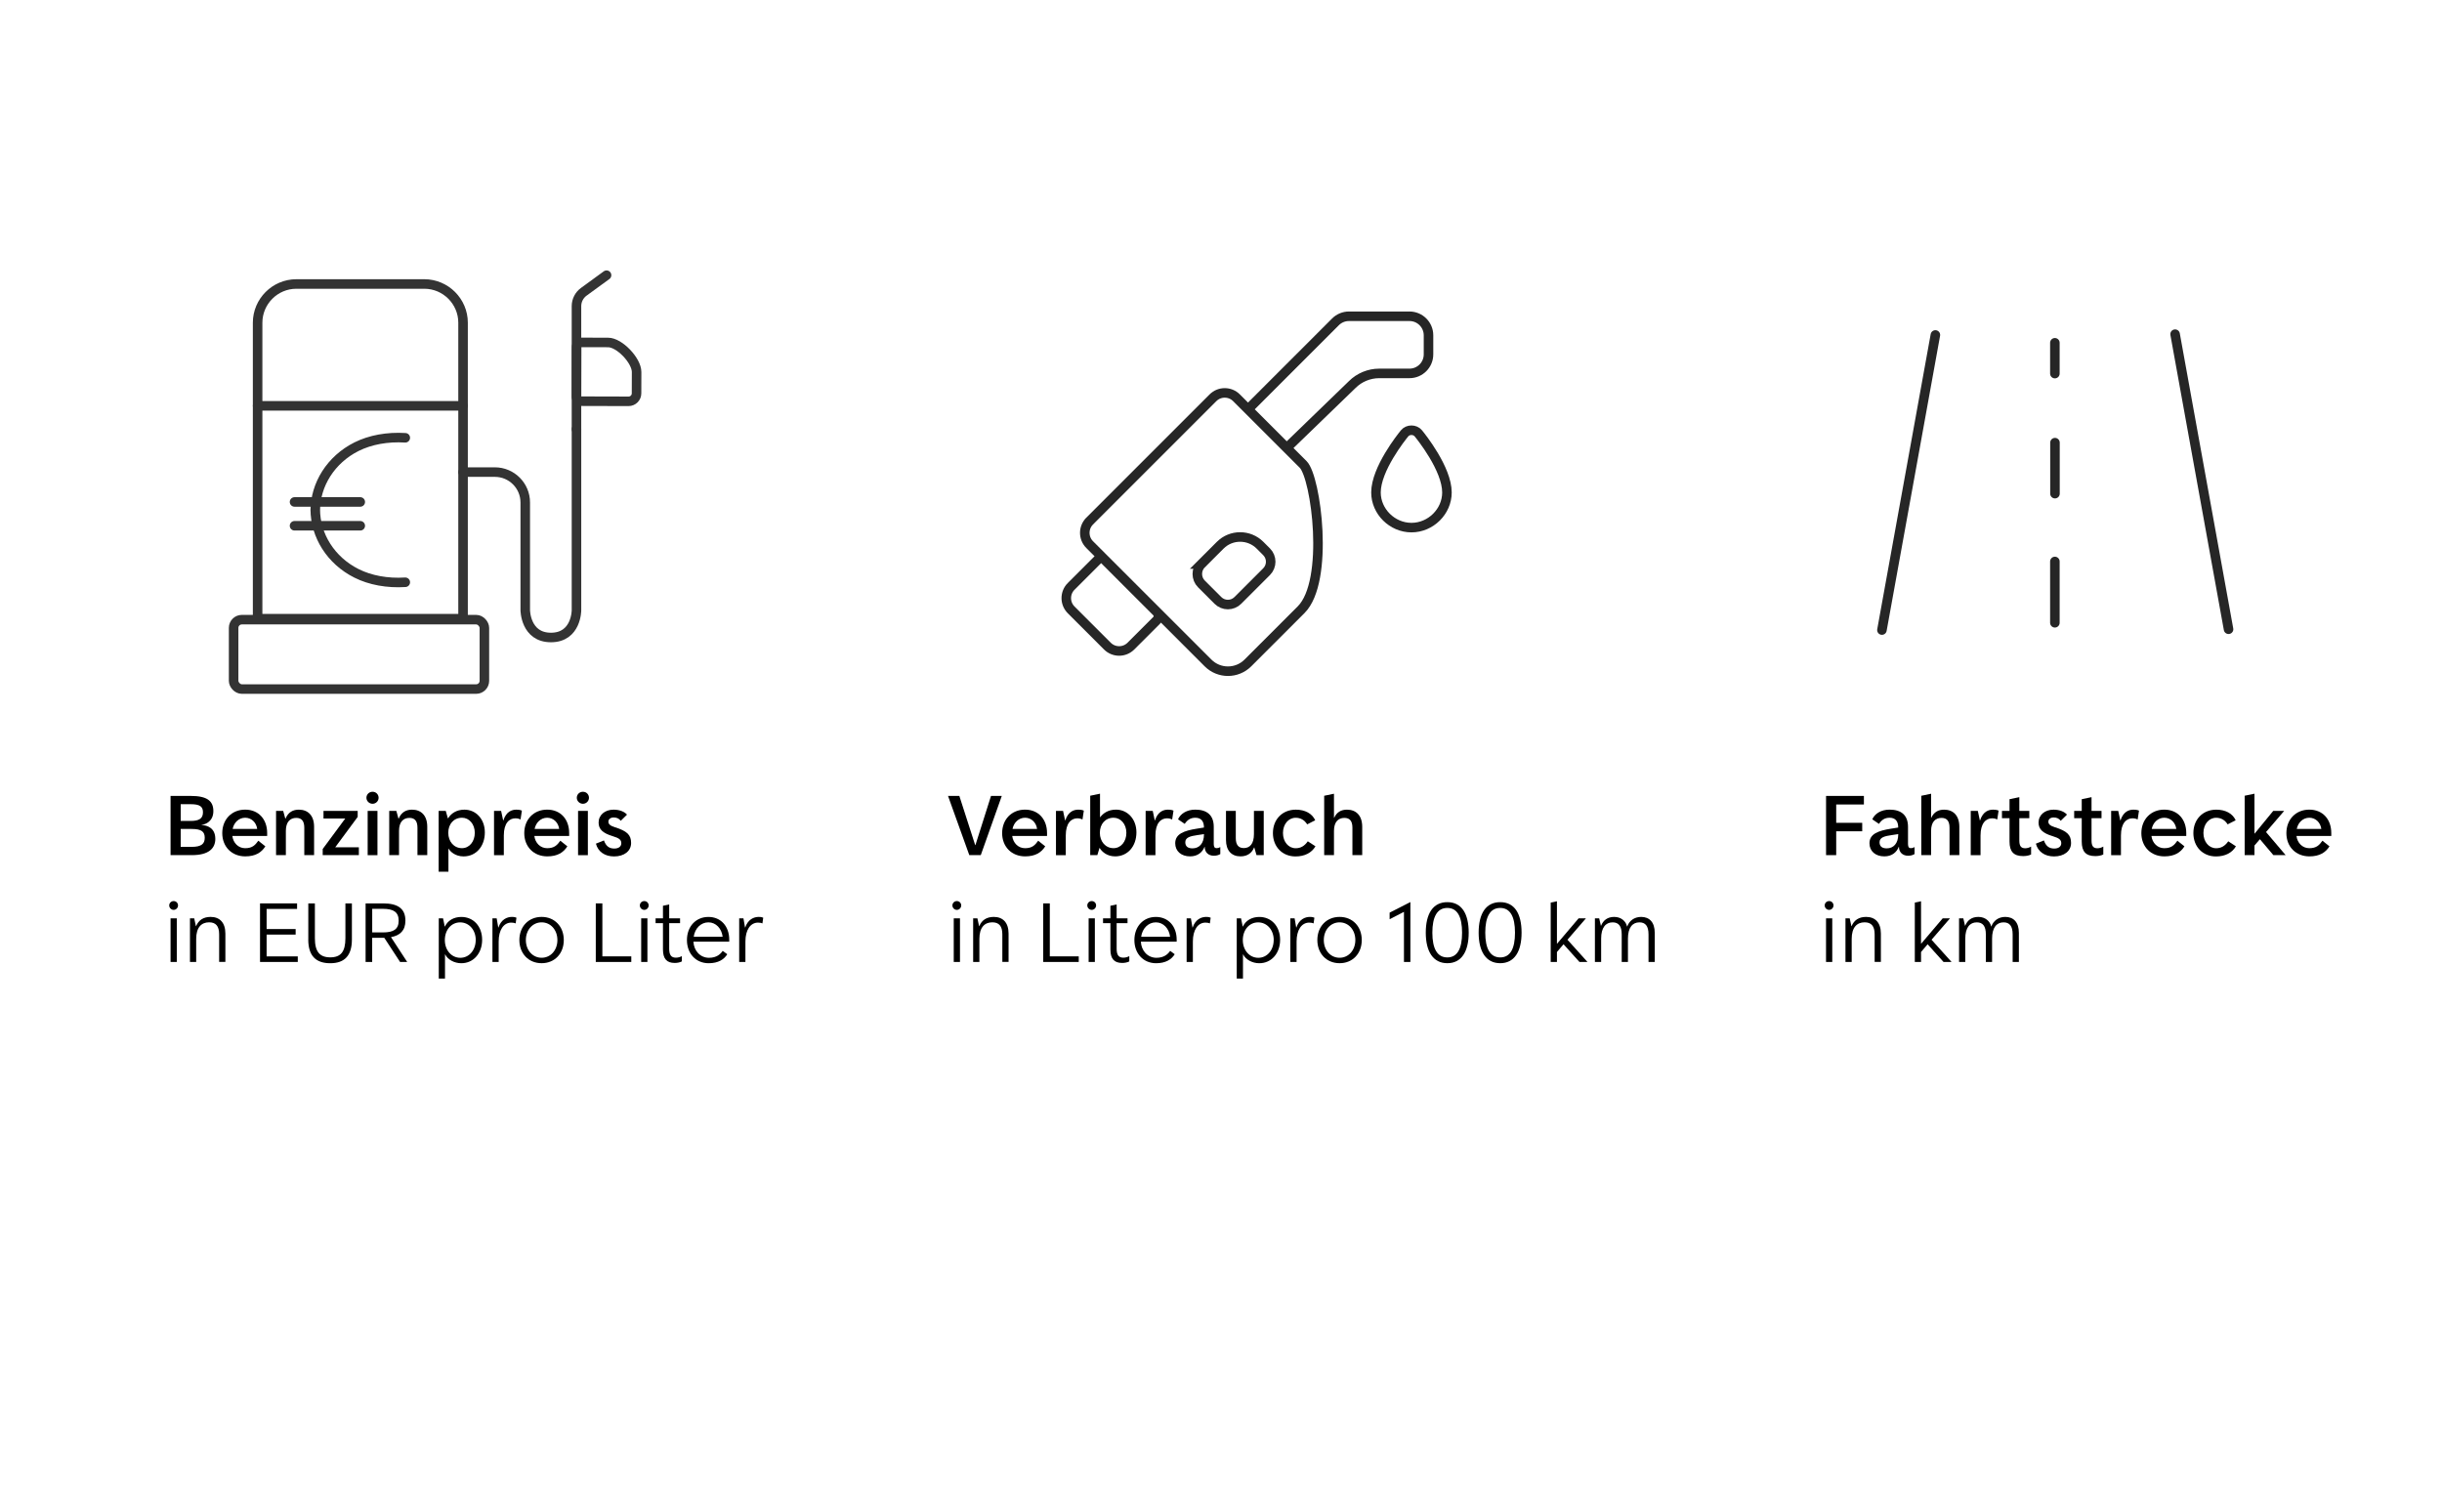<?xml version="1.0" encoding="UTF-8"?>
<svg id="Ebene_1" data-name="Ebene 1" xmlns="http://www.w3.org/2000/svg" viewBox="0 0 768 475.45">
  <defs>
    <style>
      .cls-1, .cls-2, .cls-3 {
        stroke-miterlimit: 10;
      }

      .cls-1, .cls-2, .cls-3, .cls-4, .cls-5, .cls-6 {
        stroke-width: 3px;
      }

      .cls-1, .cls-2, .cls-3, .cls-4, .cls-6 {
        fill: none;
      }

      .cls-1, .cls-2, .cls-6 {
        stroke: #333;
      }

      .cls-1, .cls-4, .cls-5, .cls-6 {
        stroke-linecap: round;
      }

      .cls-3, .cls-4, .cls-5 {
        stroke: #262626;
      }

      .cls-4, .cls-5, .cls-6 {
        stroke-linejoin: round;
      }

      .cls-7 {
        stroke-width: 0px;
      }

      .cls-5 {
        fill: #fff;
      }
    </style>
  </defs>
  <g>
    <path class="cls-7" d="M67.72,263.8c0,3.14-2.21,5.15-7.36,5.15h-6.72v-18.62h6.38c5.07,0,7.08,1.57,7.08,4.76s-2.38,4.2-3.7,4.34v.06c1.74.06,4.31.9,4.31,4.31ZM56.83,252.94v5.26h3.11c2.69,0,3.89-.76,3.89-2.72,0-1.79-.95-2.55-3.89-2.55h-3.11ZM64.39,263.49c0-1.88-.98-2.77-4.09-2.77h-3.47v5.63h3.47c3.11,0,4.09-1.01,4.09-2.86Z"/>
    <path class="cls-7" d="M84.02,262.93h-10.95c.28,2.21,1.9,3.84,4.03,3.84,2.27,0,3.16-.98,4.14-2.35l2.21,1.76c-1.2,1.93-3.11,3.16-6.3,3.16-4.26,0-7.25-3.02-7.25-7.31s2.97-7.39,7.2-7.39,6.92,3.05,6.92,7.36v.92ZM73.16,260.72h7.73c-.28-2.07-1.82-3.53-3.78-3.53s-3.53,1.46-3.95,3.53Z"/>
    <path class="cls-7" d="M86.82,255.04h2.24l.67,2.44h.06c.87-2.1,2.41-2.83,4.2-2.83,2.8,0,4.79,1.76,4.79,5.4v8.9h-3.08v-8.6c0-2.13-.84-3.11-2.52-3.11-1.93,0-3.28,1.26-3.28,4.09v7.62h-3.08v-13.92Z"/>
    <path class="cls-7" d="M112.86,266.49v2.46h-11.37v-1.93l7.08-9.58h-6.83v-2.41h10.75v1.9l-7.06,9.55h7.42Z"/>
    <path class="cls-7" d="M115.24,250.92c0-1.06.84-1.9,1.93-1.9s1.9.84,1.9,1.9c0,1.01-.84,1.88-1.9,1.88s-1.93-.87-1.93-1.88ZM115.63,255.04h3.08v13.92h-3.08v-13.92Z"/>
    <path class="cls-7" d="M122.41,255.04h2.24l.67,2.44h.06c.87-2.1,2.41-2.83,4.2-2.83,2.8,0,4.79,1.76,4.79,5.4v8.9h-3.08v-8.6c0-2.13-.84-3.11-2.52-3.11-1.93,0-3.28,1.26-3.28,4.09v7.62h-3.08v-13.92Z"/>
    <path class="cls-7" d="M137.95,255.04h2.24l.67,2.35h.06c.92-1.54,2.63-2.74,5.15-2.74,3.61,0,6.41,2.97,6.41,7.14,0,4.42-2.77,7.56-6.69,7.56-2.6,0-4.2-1.51-4.7-2.44h-.06v7.25h-3.08v-19.12ZM149.32,261.92c0-2.74-1.79-4.73-4-4.73-2.63,0-4.34,1.99-4.34,4.73s1.76,4.84,4.31,4.84c2.3,0,4.03-2.04,4.03-4.84Z"/>
    <path class="cls-7" d="M155.36,255.04h2.24l.64,3h.06c.92-2.88,2.77-3.39,4.09-3.39,1.06,0,1.51.2,1.74.31l-.42,2.77c-.34-.17-.87-.36-1.62-.36-1.88,0-3.64,1.46-3.64,5.4v6.19h-3.08v-13.92Z"/>
    <path class="cls-7" d="M179,262.93h-10.95c.28,2.21,1.9,3.84,4.03,3.84,2.27,0,3.16-.98,4.14-2.35l2.21,1.76c-1.2,1.93-3.11,3.16-6.3,3.16-4.26,0-7.25-3.02-7.25-7.31s2.97-7.39,7.2-7.39,6.92,3.05,6.92,7.36v.92ZM168.13,260.72h7.73c-.28-2.07-1.82-3.53-3.78-3.53s-3.53,1.46-3.95,3.53Z"/>
    <path class="cls-7" d="M181.4,250.92c0-1.06.84-1.9,1.93-1.9s1.9.84,1.9,1.9c0,1.01-.84,1.88-1.9,1.88s-1.93-.87-1.93-1.88ZM181.8,255.04h3.08v13.92h-3.08v-13.92Z"/>
    <path class="cls-7" d="M187.42,265.34l2.52-1.01c.62,1.76,1.62,2.55,3.25,2.55,1.37,0,2.21-.64,2.21-1.68s-.64-1.6-2.69-2.21c-3.14-.95-4.45-2.18-4.45-4.28,0-2.38,1.96-4.06,4.73-4.06,1.85,0,3.39.62,4.2,1.57l-1.96,1.93c-.56-.7-1.21-1.04-2.24-1.04-.98,0-1.65.53-1.65,1.32s.59,1.29,2.02,1.74c3.84,1.2,5.12,2.41,5.12,4.96s-2.18,4.23-5.35,4.23c-2.94,0-5.07-1.51-5.71-4Z"/>
    <path class="cls-7" d="M53.22,284.77c0-.76.62-1.37,1.4-1.37s1.37.62,1.37,1.37-.62,1.4-1.37,1.4-1.4-.62-1.4-1.4ZM53.64,288.83h1.96v13.72h-1.96v-13.72Z"/>
    <path class="cls-7" d="M59.74,288.83h1.34l.53,2.46h.06c.76-1.88,2.3-2.91,4.56-2.91,2.8,0,4.65,1.71,4.65,5.26v8.9h-1.96v-8.68c0-2.6-1.06-3.78-3.16-3.78-2.41,0-4.06,1.6-4.06,5.21v7.25h-1.96v-13.72Z"/>
    <path class="cls-7" d="M93.65,300.79v1.76h-11.87v-18.42h11.65v1.74h-9.58v6.33h9.13v1.74h-9.13v6.86h9.8Z"/>
    <path class="cls-7" d="M96.96,295.5v-11.37h2.07v10.95c0,4.26,1.54,6.02,4.84,6.02s4.76-1.76,4.76-6.02v-10.95h2.04v11.37c0,4.98-2.24,7.45-6.8,7.45s-6.92-2.38-6.92-7.45Z"/>
    <path class="cls-7" d="M125.82,302.55l-4.96-7.59h-3.81v7.59h-2.07v-18.42h5.52c4.59,0,7,1.62,7,5.43,0,3.11-1.71,4.68-4.54,5.18l5.1,7.81h-2.24ZM120.45,293.26c3.28,0,4.93-.98,4.93-3.7s-1.68-3.72-4.93-3.72h-3.39v7.42h3.39Z"/>
    <path class="cls-7" d="M138,288.83h1.34l.53,2.58h.06c.84-1.88,2.8-3.02,5.15-3.02,3.84,0,6.55,2.97,6.55,7.2s-2.72,7.36-6.55,7.36c-2.21,0-4.28-1.15-5.07-2.77h-.06v7.59h-1.96v-18.93ZM149.62,295.64c0-3.16-2.1-5.54-4.9-5.54s-4.82,2.38-4.82,5.57,2.1,5.57,4.87,5.57,4.84-2.41,4.84-5.6Z"/>
    <path class="cls-7" d="M154.86,288.83h1.34l.5,2.88h.06c.84-2.55,2.72-3.33,4.23-3.33.84,0,1.26.17,1.43.25l-.25,1.79c-.31-.14-.76-.25-1.37-.25-2.44,0-3.97,2.35-3.97,5.94v6.44h-1.96v-13.72Z"/>
    <path class="cls-7" d="M163.34,295.66c0-4.26,2.91-7.28,7-7.28s6.97,3.02,6.97,7.28-2.88,7.28-6.97,7.28-7-3.02-7-7.28ZM175.3,295.66c0-3.19-2.13-5.57-4.96-5.57s-4.96,2.38-4.96,5.57,2.13,5.57,4.96,5.57,4.96-2.38,4.96-5.57Z"/>
    <path class="cls-7" d="M198.54,300.79v1.76h-11.17v-18.42h2.07v16.66h9.1Z"/>
    <path class="cls-7" d="M201.23,284.77c0-.76.62-1.37,1.4-1.37s1.37.62,1.37,1.37-.62,1.4-1.37,1.4-1.4-.62-1.4-1.4ZM201.65,288.83h1.96v13.72h-1.96v-13.72Z"/>
    <path class="cls-7" d="M214.44,300.73v1.65c-.67.34-1.46.48-2.24.48-2.46,0-3.7-1.26-3.7-4.23v-8.29h-2.32v-1.51h2.32v-3.95l1.96-.42v4.37h3.42v1.51h-3.42v8.06c0,1.93.62,2.8,2.1,2.8.7,0,1.34-.2,1.88-.48Z"/>
    <path class="cls-7" d="M229.34,296.17h-11.26c.14,2.91,2.18,5.07,4.9,5.07,2.44,0,3.64-1.2,4.31-2.18l1.43,1.06c-.98,1.62-2.83,2.83-5.85,2.83-4,0-6.83-3.02-6.83-7.28s2.8-7.28,6.75-7.28,6.55,2.97,6.55,7.14v.64ZM218.17,294.63h9.1c-.31-2.63-2.13-4.54-4.48-4.54s-4.26,1.88-4.62,4.54Z"/>
    <path class="cls-7" d="M232.47,288.83h1.34l.5,2.88h.06c.84-2.55,2.72-3.33,4.23-3.33.84,0,1.26.17,1.43.25l-.25,1.79c-.31-.14-.76-.25-1.37-.25-2.44,0-3.98,2.35-3.98,5.94v6.44h-1.96v-13.72Z"/>
  </g>
  <g>
    <path class="cls-7" d="M298.15,250.33h3.56l4.98,15.46h.08l4.9-15.46h3.39l-6.61,18.62h-3.61l-6.69-18.62Z"/>
    <path class="cls-7" d="M329.29,262.93h-10.95c.28,2.21,1.9,3.84,4.03,3.84,2.27,0,3.16-.98,4.14-2.35l2.21,1.76c-1.2,1.93-3.11,3.16-6.3,3.16-4.26,0-7.25-3.02-7.25-7.31s2.97-7.39,7.2-7.39,6.92,3.05,6.92,7.36v.92ZM318.43,260.72h7.73c-.28-2.07-1.82-3.53-3.78-3.53s-3.53,1.46-3.95,3.53Z"/>
    <path class="cls-7" d="M332.09,255.04h2.24l.64,3h.06c.92-2.88,2.77-3.39,4.09-3.39,1.06,0,1.51.2,1.74.31l-.42,2.77c-.34-.17-.87-.36-1.62-.36-1.88,0-3.64,1.46-3.64,5.4v6.19h-3.08v-13.92Z"/>
    <path class="cls-7" d="M345.84,266.71h-.06l-.67,2.24h-2.24v-18.68l3.08-.64v7.39h.06c.9-1.2,2.46-2.38,4.98-2.38,3.61,0,6.41,2.97,6.41,7.14,0,4.42-2.77,7.56-6.69,7.56-2.6,0-4.2-1.51-4.87-2.63ZM354.24,261.92c0-2.74-1.79-4.73-4-4.73-2.63,0-4.34,1.99-4.34,4.73s1.76,4.84,4.31,4.84c2.3,0,4.03-2.04,4.03-4.84Z"/>
    <path class="cls-7" d="M360.29,255.04h2.24l.64,3h.06c.92-2.88,2.77-3.39,4.09-3.39,1.06,0,1.51.2,1.74.31l-.42,2.77c-.34-.17-.87-.36-1.62-.36-1.88,0-3.64,1.46-3.64,5.4v6.19h-3.08v-13.92Z"/>
    <path class="cls-7" d="M383.78,266.43v2.18c-.56.36-1.29.53-2.02.53-1.79,0-2.88-1.15-2.88-2.77v-.03h-.06c-.64,1.65-2.1,3-4.54,3-2.77,0-4.68-1.62-4.68-4.12,0-2.94,2.74-3.95,6.8-4.59l2.24-.36c0-1.9-.81-3.08-2.72-3.08-1.51,0-2.52.7-3.33,1.93l-2.1-1.43c.76-1.76,2.74-3.05,5.43-3.05,3.78,0,5.8,1.85,5.8,5.4v5.46c0,.9.31,1.26.87,1.26.45,0,.76-.08,1.18-.34ZM378.65,262.4v-.06l-2.07.31c-2.16.31-3.81.7-3.81,2.24,0,1.37.87,1.93,2.27,1.93,2.07,0,3.61-1.48,3.61-4.42Z"/>
    <path class="cls-7" d="M385.57,264.19v-9.16h3.08v8.54c0,2.13.84,3.16,2.52,3.16,1.9,0,3.19-1.32,3.19-4.42v-7.28h3.08v13.92h-2.27l-.7-2.41h-.06c-.64,1.62-1.99,2.8-4.28,2.8-2.83,0-4.56-1.85-4.56-5.15Z"/>
    <path class="cls-7" d="M400.33,262.01c0-4.31,2.97-7.36,7.2-7.36,2.91,0,5.12,1.2,6.1,3.33l-2.52,1.29c-.9-1.4-2.1-2.07-3.64-2.07-2.27,0-3.98,2.04-3.98,4.79s1.71,4.79,4,4.79c1.57,0,2.77-.7,3.81-2.18l2.41,1.57c-1.18,2.04-3.39,3.19-6.27,3.19-4.17,0-7.11-3.05-7.11-7.34Z"/>
    <path class="cls-7" d="M416.45,250.28l3.08-.64v7.56h.06c.84-1.82,2.24-2.55,4.03-2.55,2.8,0,4.79,1.76,4.79,5.4v8.9h-3.08v-8.6c0-2.13-.84-3.11-2.52-3.11-1.93,0-3.28,1.26-3.28,4.09v7.62h-3.08v-18.68Z"/>
    <path class="cls-7" d="M299.53,284.77c0-.76.62-1.37,1.4-1.37s1.37.62,1.37,1.37-.62,1.4-1.37,1.4-1.4-.62-1.4-1.4ZM299.95,288.83h1.96v13.72h-1.96v-13.72Z"/>
    <path class="cls-7" d="M306.05,288.83h1.34l.53,2.46h.06c.76-1.88,2.3-2.91,4.56-2.91,2.8,0,4.65,1.71,4.65,5.26v8.9h-1.96v-8.68c0-2.6-1.06-3.78-3.16-3.78-2.41,0-4.06,1.6-4.06,5.21v7.25h-1.96v-13.72Z"/>
    <path class="cls-7" d="M339.26,300.79v1.76h-11.17v-18.42h2.07v16.66h9.1Z"/>
    <path class="cls-7" d="M341.95,284.77c0-.76.62-1.37,1.4-1.37s1.37.62,1.37,1.37-.62,1.4-1.37,1.4-1.4-.62-1.4-1.4ZM342.37,288.83h1.96v13.72h-1.96v-13.72Z"/>
    <path class="cls-7" d="M355.16,300.73v1.65c-.67.34-1.46.48-2.24.48-2.46,0-3.7-1.26-3.7-4.23v-8.29h-2.32v-1.51h2.32v-3.95l1.96-.42v4.37h3.42v1.51h-3.42v8.06c0,1.93.62,2.8,2.1,2.8.7,0,1.34-.2,1.88-.48Z"/>
    <path class="cls-7" d="M370.06,296.17h-11.26c.14,2.91,2.18,5.07,4.9,5.07,2.44,0,3.64-1.2,4.31-2.18l1.43,1.06c-.98,1.62-2.83,2.83-5.85,2.83-4,0-6.83-3.02-6.83-7.28s2.8-7.28,6.75-7.28,6.55,2.97,6.55,7.14v.64ZM358.89,294.63h9.1c-.31-2.63-2.13-4.54-4.48-4.54s-4.26,1.88-4.62,4.54Z"/>
    <path class="cls-7" d="M373.19,288.83h1.34l.5,2.88h.06c.84-2.55,2.72-3.33,4.23-3.33.84,0,1.26.17,1.43.25l-.25,1.79c-.31-.14-.76-.25-1.37-.25-2.44,0-3.98,2.35-3.98,5.94v6.44h-1.96v-13.72Z"/>
    <path class="cls-7" d="M388.96,288.83h1.34l.53,2.58h.06c.84-1.88,2.8-3.02,5.15-3.02,3.84,0,6.55,2.97,6.55,7.2s-2.72,7.36-6.55,7.36c-2.21,0-4.28-1.15-5.07-2.77h-.06v7.59h-1.96v-18.93ZM400.58,295.64c0-3.16-2.1-5.54-4.9-5.54s-4.82,2.38-4.82,5.57,2.1,5.57,4.87,5.57,4.84-2.41,4.84-5.6Z"/>
    <path class="cls-7" d="M405.81,288.83h1.34l.5,2.88h.06c.84-2.55,2.72-3.33,4.23-3.33.84,0,1.26.17,1.43.25l-.25,1.79c-.31-.14-.76-.25-1.37-.25-2.44,0-3.98,2.35-3.98,5.94v6.44h-1.96v-13.72Z"/>
    <path class="cls-7" d="M414.3,295.66c0-4.26,2.91-7.28,7-7.28s6.97,3.02,6.97,7.28-2.88,7.28-6.97,7.28-7-3.02-7-7.28ZM426.25,295.66c0-3.19-2.13-5.57-4.96-5.57s-4.96,2.38-4.96,5.57,2.13,5.57,4.96,5.57,4.96-2.38,4.96-5.57Z"/>
    <path class="cls-7" d="M443.56,283.71v18.84h-2.02v-15.76l-4.51,2.32v-2.07l6.52-3.33Z"/>
    <path class="cls-7" d="M448.4,293.34c0-5.99,2.27-9.6,6.78-9.6s6.72,3.61,6.72,9.6-2.3,9.6-6.72,9.6-6.78-3.61-6.78-9.6ZM459.82,293.34c0-5.01-1.48-7.78-4.65-7.78s-4.7,2.77-4.7,7.78,1.54,7.78,4.7,7.78,4.65-2.74,4.65-7.78Z"/>
    <path class="cls-7" d="M465.03,293.34c0-5.99,2.27-9.6,6.78-9.6s6.72,3.61,6.72,9.6-2.3,9.6-6.72,9.6-6.78-3.61-6.78-9.6ZM476.46,293.34c0-5.01-1.48-7.78-4.65-7.78s-4.7,2.77-4.7,7.78,1.54,7.78,4.7,7.78,4.65-2.74,4.65-7.78Z"/>
    <path class="cls-7" d="M491.72,296.98l-2.07,2.44v3.14h-1.96v-18.68l1.96-.42v13.33h.06l6.75-7.95h2.3l-5.8,6.72,6.3,7h-2.52l-5.01-5.57Z"/>
    <path class="cls-7" d="M501.6,288.83h1.34l.53,2.32h.06c.67-1.65,1.96-2.77,4.14-2.77s3.67,1.37,4.03,3h.06c.62-1.76,2.21-3,4.37-3,2.55,0,4.28,1.62,4.28,5.01v9.16h-1.96v-8.68c0-2.58-.95-3.78-2.86-3.78-2.16,0-3.61,1.62-3.61,5.12v7.34h-1.96v-8.68c0-2.58-.95-3.78-2.86-3.78-2.16,0-3.61,1.62-3.61,5.12v7.34h-1.96v-13.72Z"/>
  </g>
  <g>
    <path class="cls-7" d="M577.48,253.02v5.77h8.18v2.66h-8.18v7.5h-3.19v-18.62h11.9v2.69h-8.71Z"/>
    <path class="cls-7" d="M602.12,266.43v2.18c-.56.36-1.29.53-2.02.53-1.79,0-2.88-1.15-2.88-2.77v-.03h-.06c-.64,1.65-2.1,3-4.54,3-2.77,0-4.68-1.62-4.68-4.12,0-2.94,2.74-3.95,6.8-4.59l2.24-.36c0-1.9-.81-3.08-2.72-3.08-1.51,0-2.52.7-3.33,1.93l-2.1-1.43c.76-1.76,2.74-3.05,5.43-3.05,3.78,0,5.8,1.85,5.8,5.4v5.46c0,.9.31,1.26.87,1.26.45,0,.76-.08,1.18-.34ZM596.99,262.4v-.06l-2.07.31c-2.16.31-3.81.7-3.81,2.24,0,1.37.87,1.93,2.27,1.93,2.07,0,3.61-1.48,3.61-4.42Z"/>
    <path class="cls-7" d="M604.25,250.28l3.08-.64v7.56h.05c.84-1.82,2.24-2.55,4.03-2.55,2.8,0,4.79,1.76,4.79,5.4v8.9h-3.08v-8.6c0-2.13-.84-3.11-2.52-3.11-1.93,0-3.28,1.26-3.28,4.09v7.62h-3.08v-18.68Z"/>
    <path class="cls-7" d="M619.78,255.04h2.24l.64,3h.06c.92-2.88,2.77-3.39,4.09-3.39,1.06,0,1.51.2,1.74.31l-.42,2.77c-.34-.17-.87-.36-1.62-.36-1.88,0-3.64,1.46-3.64,5.4v6.19h-3.08v-13.92Z"/>
    <path class="cls-7" d="M638.77,266.26v2.49c-.79.39-1.74.5-2.52.5-2.94,0-4.26-1.4-4.26-4.56v-7.36h-2.38v-2.3h2.38v-3.67l3.08-.64v4.31h3.14v2.3h-3.14v7c0,1.71.5,2.46,1.85,2.46.7,0,1.37-.25,1.85-.53Z"/>
    <path class="cls-7" d="M640.28,265.34l2.52-1.01c.62,1.76,1.62,2.55,3.25,2.55,1.37,0,2.21-.64,2.21-1.68s-.64-1.6-2.69-2.21c-3.14-.95-4.45-2.18-4.45-4.28,0-2.38,1.96-4.06,4.73-4.06,1.85,0,3.39.62,4.2,1.57l-1.96,1.93c-.56-.7-1.2-1.04-2.24-1.04-.98,0-1.65.53-1.65,1.32s.59,1.29,2.02,1.74c3.84,1.2,5.12,2.41,5.12,4.96s-2.18,4.23-5.35,4.23c-2.94,0-5.07-1.51-5.71-4Z"/>
    <path class="cls-7" d="M661.48,266.26v2.49c-.79.39-1.74.5-2.52.5-2.94,0-4.26-1.4-4.26-4.56v-7.36h-2.38v-2.3h2.38v-3.67l3.08-.64v4.31h3.14v2.3h-3.14v7c0,1.71.5,2.46,1.85,2.46.7,0,1.37-.25,1.85-.53Z"/>
    <path class="cls-7" d="M663.94,255.04h2.24l.64,3h.06c.92-2.88,2.77-3.39,4.09-3.39,1.06,0,1.51.2,1.74.31l-.42,2.77c-.34-.17-.87-.36-1.62-.36-1.88,0-3.64,1.46-3.64,5.4v6.19h-3.08v-13.92Z"/>
    <path class="cls-7" d="M687.57,262.93h-10.95c.28,2.21,1.9,3.84,4.03,3.84,2.27,0,3.16-.98,4.14-2.35l2.21,1.76c-1.2,1.93-3.11,3.16-6.3,3.16-4.26,0-7.25-3.02-7.25-7.31s2.97-7.39,7.2-7.39,6.92,3.05,6.92,7.36v.92ZM676.71,260.72h7.73c-.28-2.07-1.82-3.53-3.78-3.53s-3.53,1.46-3.95,3.53Z"/>
    <path class="cls-7" d="M689.81,262.01c0-4.31,2.97-7.36,7.2-7.36,2.91,0,5.12,1.2,6.1,3.33l-2.52,1.29c-.9-1.4-2.1-2.07-3.64-2.07-2.27,0-3.98,2.04-3.98,4.79s1.71,4.79,4,4.79c1.57,0,2.77-.7,3.81-2.18l2.41,1.57c-1.18,2.04-3.39,3.19-6.27,3.19-4.17,0-7.11-3.05-7.11-7.34Z"/>
    <path class="cls-7" d="M710.73,263.94l-1.71,1.99v3.02h-3.08v-18.68l3.08-.64v12.54h.06l5.85-7.14h3.44l-5.71,6.66,6.16,7.25h-3.86l-4.23-5.01Z"/>
    <path class="cls-7" d="M733.18,262.93h-10.95c.28,2.21,1.9,3.84,4.03,3.84,2.27,0,3.16-.98,4.14-2.35l2.21,1.76c-1.2,1.93-3.11,3.16-6.3,3.16-4.26,0-7.25-3.02-7.25-7.31s2.97-7.39,7.2-7.39,6.92,3.05,6.92,7.36v.92ZM722.32,260.72h7.73c-.28-2.07-1.82-3.53-3.78-3.53s-3.53,1.46-3.95,3.53Z"/>
    <path class="cls-7" d="M573.86,284.77c0-.76.62-1.37,1.4-1.37s1.37.62,1.37,1.37-.62,1.4-1.37,1.4-1.4-.62-1.4-1.4ZM574.28,288.83h1.96v13.72h-1.96v-13.72Z"/>
    <path class="cls-7" d="M580.39,288.83h1.34l.53,2.46h.06c.76-1.88,2.3-2.91,4.56-2.91,2.8,0,4.65,1.71,4.65,5.26v8.9h-1.96v-8.68c0-2.6-1.06-3.78-3.16-3.78-2.41,0-4.06,1.6-4.06,5.21v7.25h-1.96v-13.72Z"/>
    <path class="cls-7" d="M606.23,296.98l-2.07,2.44v3.14h-1.96v-18.68l1.96-.42v13.33h.05l6.75-7.95h2.3l-5.8,6.72,6.3,7h-2.52l-5.01-5.57Z"/>
    <path class="cls-7" d="M616.12,288.83h1.34l.53,2.32h.06c.67-1.65,1.96-2.77,4.14-2.77s3.67,1.37,4.03,3h.06c.62-1.76,2.21-3,4.37-3,2.55,0,4.28,1.62,4.28,5.01v9.16h-1.96v-8.68c0-2.58-.95-3.78-2.86-3.78-2.16,0-3.61,1.62-3.61,5.12v7.34h-1.96v-8.68c0-2.58-.95-3.78-2.86-3.78-2.16,0-3.61,1.62-3.61,5.12v7.34h-1.96v-13.72Z"/>
  </g>
  <g>
    <path class="cls-3" d="M393.43,127.8l26.58-26.58c1.12-1.12,2.65-1.75,4.23-1.75h19.03c3.31,0,5.99,2.68,5.99,5.99v5.99c0,3.31-2.68,5.99-5.99,5.99h-9.53c-3.15,0-6.24,1.28-8.47,3.51l-19.76,19.12M342.7,163.88l38.77-38.77c2.05-2.05,5.36-2.05,7.41,0l20.96,20.96c4.08,4.09,8.35,36.7-.64,45.69l-16.76,16.76c-3.44,3.44-9.06,3.44-12.5,0l-37.24-37.23c-2.05-2.05-2.05-5.36,0-7.41ZM336.89,184.41l8.32-8.32c.6-.6,1.58-.6,2.19,0l16.36,16.36c.74.74.74,1.93,0,2.66l-8.09,8.09c-2.05,2.05-5.36,2.05-7.41,0l-11.38-11.38c-2.05-2.05-2.05-5.36,0-7.41Z"/>
    <path class="cls-3" d="M377.84,177.39l5.91-5.91c1.73-1.73,3.99-2.59,6.26-2.59,2.27,0,4.53.86,6.26,2.59l2.06,2.06c1.73,1.73,1.73,4.53,0,6.26l-9.04,9.04c-1.73,1.73-4.53,1.73-6.26,0l-5.19-5.19c-1.72-1.72-1.72-4.54,0-6.26Z"/>
    <path class="cls-3" d="M441.74,136.29c-.92,1.12-9,11.21-9,18.6,0,5.99,5.11,11.05,11.16,11.05,6.05,0,11.16-5.06,11.16-11.05,0-7.39-8.08-17.48-9-18.6-1.06-1.3-3.26-1.3-4.32,0Z"/>
  </g>
  <g>
    <path class="cls-2" d="M145.62,194.58h-64.6v-93.08c0-6.7,5.48-12.18,12.18-12.18h40.25c6.7,0,12.18,5.48,12.18,12.18v93.08Z"/>
    <line class="cls-1" x1="145.62" y1="127.64" x2="81.02" y2="127.64"/>
    <rect class="cls-6" x="73.47" y="194.89" width="78.87" height="21.83" rx="2.59" ry="2.59"/>
    <path class="cls-6" d="M145.65,148.48h9.98c5.28,0,9.56,4.28,9.56,9.56v33.85s.04,8.61,8.08,8.61,8.03-8.57,8.03-8.57v-56.95"/>
    <path class="cls-6" d="M181.3,124.69l.04-15.52c0-.82.67-1.48,1.49-1.48l8.39.02c3.59-.02,9,5.7,8.99,9.3l-.02,6.71c0,1.38-1.13,2.5-2.51,2.5l-14.91-.04c-.82,0-1.48-.67-1.48-1.49Z"/>
    <path class="cls-6" d="M190.76,86.55l-7.16,5.22c-1.45,1.05-2.3,2.73-2.3,4.52v38.69"/>
  </g>
  <path class="cls-6" d="M127.46,183.13c-5.63.36-11.02-.63-15.34-2.8-8.07-4.04-12.97-11.9-12.97-20.17v.5c0-8.26,4.9-16.12,12.97-20.17,4.32-2.16,9.71-3.15,15.34-2.8"/>
  <g>
    <line class="cls-6" x1="92.63" y1="157.87" x2="113.3" y2="157.87"/>
    <line class="cls-6" x1="92.63" y1="165.36" x2="113.3" y2="165.36"/>
  </g>
  <g>
    <g id="arrow">
      <line class="cls-5" x1="591.86" y1="198.16" x2="608.67" y2="105.35"/>
    </g>
    <g id="arrow-2" data-name="arrow">
      <line class="cls-5" x1="684.06" y1="105.1" x2="700.87" y2="197.91"/>
    </g>
    <g>
      <line class="cls-4" x1="646.25" y1="107.81" x2="646.25" y2="117.5"/>
      <line class="cls-4" x1="646.25" y1="176.59" x2="646.25" y2="195.87"/>
    </g>
    <line class="cls-4" x1="646.28" y1="139.22" x2="646.28" y2="155.26"/>
  </g>
</svg>